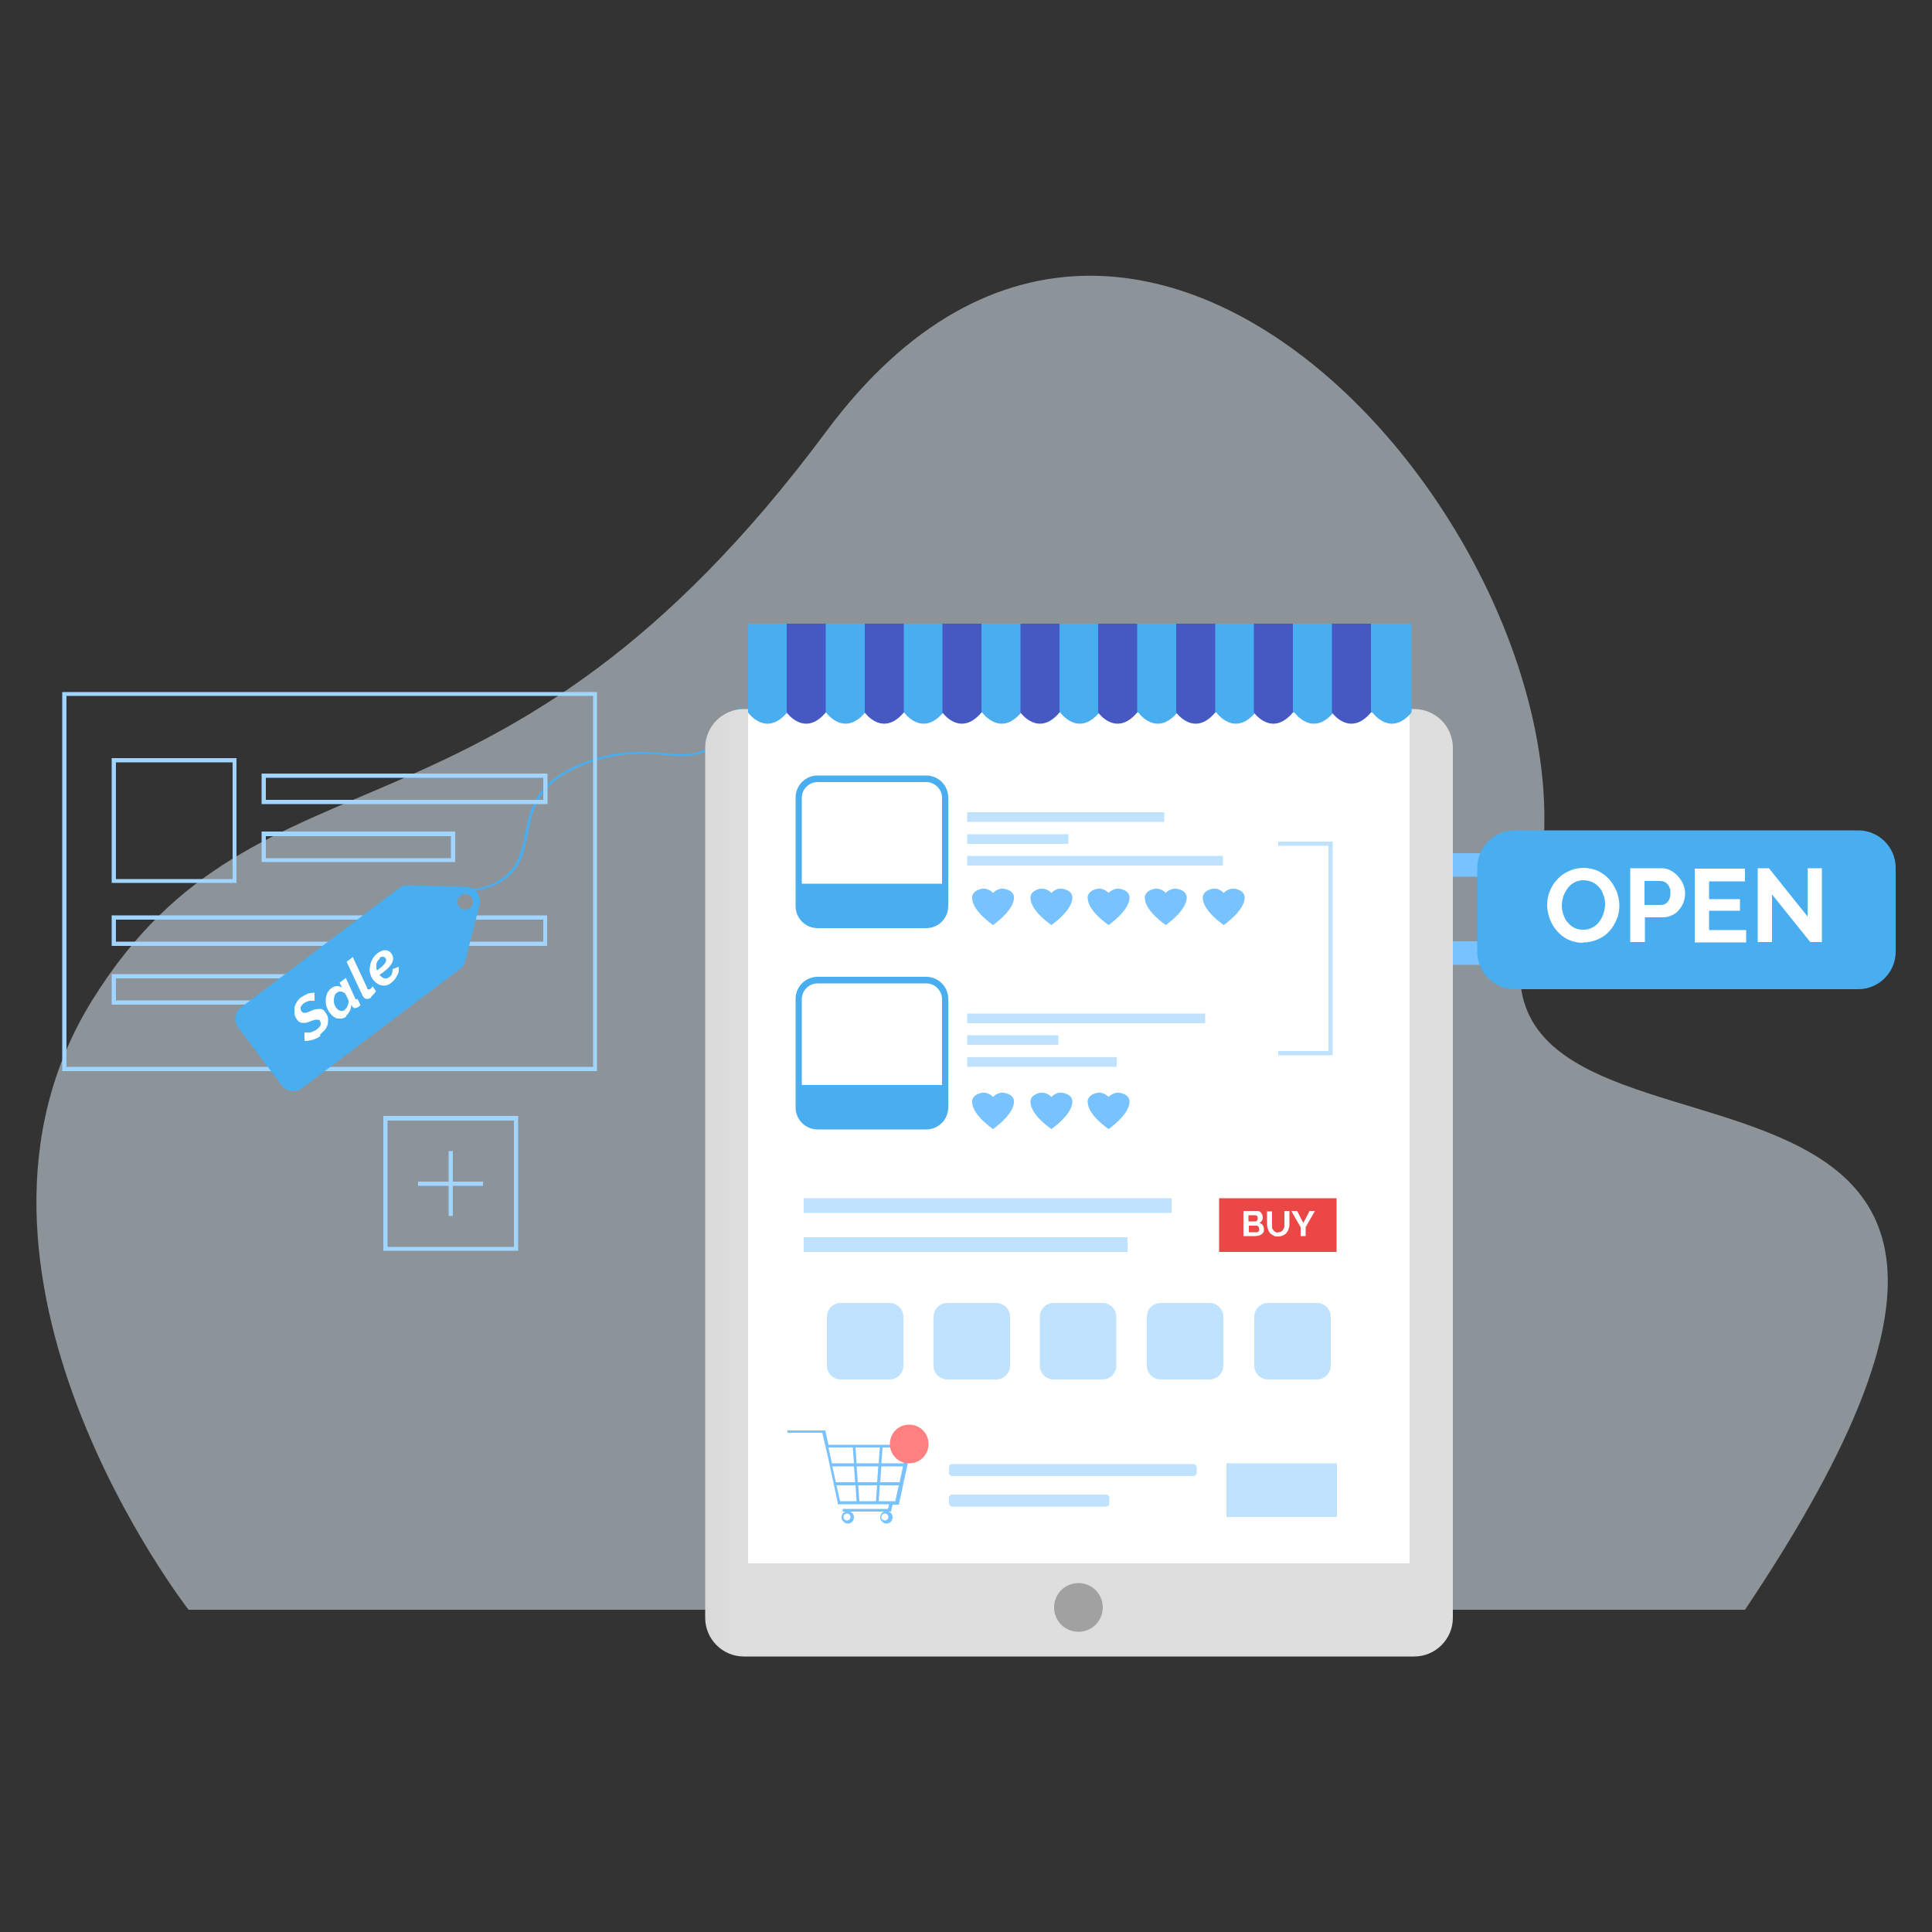 <?xml version="1.0" encoding="UTF-8"?>
<svg id="OBJECTS" xmlns="http://www.w3.org/2000/svg" version="1.1" xmlns:xlink="http://www.w3.org/1999/xlink" viewBox="0 0 500 500">
  <rect x="0" y="0" width="500" height="500" fill="#333333" stroke="none"/>
  <!-- Generator: Adobe Illustrator 29.1.0, SVG Export Plug-In . SVG Version: 2.1.0 Build 142)  -->
  <defs>
    <style>
      .st0 {
        fill: #ff8080;
      }

      .st1 {
        fill: #78c2ff;
      }

      .st2 {
        fill: #49aef0;
      }

      .st3 {
        fill: #fff;
      }

      .st4 {
        fill: #4659c3;
      }

      .st5 {
        fill: #e6f4ff;
      }

      .st6 {
        fill: #a1d4ff;
      }

      .st7 {
        fill: #eb4747;
      }

      .st8 {
        fill: #a1a1a1;
      }

      .st9 {
        fill: url(#linear-gradient);
      }

      .st10 {
        fill: #bfe2ff;
      }

      .st11 {
        opacity: .5;
      }
    </style>
    <linearGradient id="linear-gradient" x1="139.5" y1="306" x2="191.2" y2="306" gradientTransform="translate(558.4 612.1) rotate(-180)" gradientUnits="userSpaceOnUse">
      <stop offset="0" stop-color="#c2c2c2"/>
      <stop offset="1" stop-color="#dedede"/>
    </linearGradient>
  </defs>
  <g class="st11">
    <path class="st5" d="M48.8,416.6s-68.4-87.8-24.9-157.8,104.9-32.7,189.9-147.1c84.9-114.4,209.2,42.4,182.1,125.6-27,83.3,172.4,5.5,55.7,179.3H48.8Z"/>
  </g>
  <path class="st2" d="M122.8,230.5v-.5c0,0,8.6-.6,11.6-8.5.7-1.9,1.1-3.8,1.5-5.8,1.4-6.8,2.8-13.9,16.1-18.7,8.5-3.1,14.8-2.5,19.9-2.1,7.8.7,12.9,1.1,19.5-11.9l.5.2c-6.7,13.3-12,12.9-20,12.2-5-.4-11.3-.9-19.6,2.1-13,4.7-14.4,11.6-15.7,18.3-.4,2.1-.8,4-1.5,5.9-3.1,8.1-12,8.8-12.1,8.8Z"/>
  <g>
    <g>
      <path class="st6" d="M61.3,228.5H28.9v-32.3h32.3v32.3ZM30,227.5h30.2v-30.2h-30.2v30.2Z"/>
      <path class="st6" d="M141.7,208.1h-74v-7.9h74v7.9ZM68.8,207h71.8v-5.7h-71.8v5.7Z"/>
      <path class="st6" d="M141.7,244.8H28.9v-7.9h112.7v7.9ZM30,243.7h110.6v-5.7H30v5.7Z"/>
      <path class="st6" d="M100.8,260H28.9v-7.9h71.8v7.9ZM30,258.9h69.7v-5.7H30v5.7Z"/>
      <path class="st6" d="M117.8,223.1h-50.1v-7.9h50.1v7.9ZM68.8,222.1h47.9v-5.7h-47.9v5.7Z"/>
    </g>
    <path class="st6" d="M154.5,277.2H16.1v-98.1h138.4v98.1ZM17.2,276.1h136.3v-96H17.2v96Z"/>
  </g>
  <path class="st6" d="M134.1,323.7h-34.9v-34.9h34.9v34.9ZM100.3,322.7h32.7v-32.7h-32.7v32.7Z"/>
  <g>
    <rect class="st6" x="116.1" y="297.9" width="1.1" height="16.8"/>
    <rect class="st6" x="108.2" y="305.8" width="16.8" height="1.1"/>
  </g>
  <g>
    <path class="st2" d="M120.6,229.5l-15-.4c-.9,0-1.7.2-2.4.8l-40.8,30.8c-1.7,1.3-2,3.6-.7,5.3l11.2,14.9c1.3,1.7,3.6,2,5.3.7l40.8-30.8c.7-.5,1.2-1.2,1.4-2.1l3.7-14.5c.6-2.4-1.1-4.7-3.6-4.7ZM121.6,235c-.9.7-2.2.5-2.8-.4-.7-.9-.5-2.2.4-2.8.9-.7,2.2-.5,2.8.4.7.9.5,2.2-.4,2.8Z"/>
    <g>
      <path class="st3" d="M82.9,268.1c-.6.5-1.3.8-2,1-.7.2-1.4.3-2.1.3v-2.2s.2,0,.5,0c.2,0,.5,0,.8,0s.6-.1,1-.3c.3-.1.7-.3,1-.6.5-.4.8-.7.9-1.1,0-.4,0-.7-.2-1-.1-.2-.3-.3-.4-.3-.2,0-.4,0-.6,0-.2,0-.5,0-.8.2-.3,0-.6.2-.9.3-.7.3-1.4.4-1.9.3-.5,0-1-.3-1.3-.8-.4-.5-.6-1-.7-1.6,0-.5,0-1.1,0-1.6.1-.5.4-1,.7-1.5s.7-.9,1.2-1.2c.6-.4,1.2-.7,1.7-.9.6-.1,1.1-.2,1.6-.2v2.1c0,0-.2,0-.4,0-.2,0-.4,0-.7,0-.3,0-.5.1-.8.2-.3.1-.5.2-.8.4-.5.4-.8.7-.9,1.1,0,.4,0,.8.3,1.1.1.1.2.2.4.3.1,0,.3,0,.5,0,.2,0,.4,0,.7-.2.2,0,.5-.2.8-.3.4-.2.8-.3,1.1-.4.3,0,.7-.1,1-.1.3,0,.6,0,.9.2.3.1.5.4.7.7.4.5.7,1.1.7,1.6,0,.5,0,1.1-.1,1.6-.2.5-.4,1-.8,1.4-.4.4-.8.8-1.2,1.2Z"/>
      <path class="st3" d="M89.6,263.1c-.4.3-.7.4-1.1.5-.4,0-.8,0-1.1,0-.4,0-.7-.3-1.1-.5-.3-.2-.6-.5-.9-.9-.4-.5-.7-1.1-.9-1.7-.2-.6-.2-1.2-.2-1.8,0-.6.2-1.2.4-1.7.3-.5.6-1,1.1-1.3.4-.3.9-.5,1.4-.5.5,0,.9.1,1.3.4l-.6-1.3,1.6-1.2,2.4,5.2c0,.1,0,.2.1.2.1.2.3.2.5,0l.8,1.6c-.1.1-.2.2-.3.3,0,0-.2.2-.3.2-.3.2-.6.3-.8.3-.3,0-.5-.1-.7-.4,0,0-.2-.3-.3-.5,0,.6-.1,1.2-.4,1.7-.3.5-.6.9-1,1.3ZM89.3,261.2c.1-.1.3-.2.4-.4.1-.2.2-.4.3-.6,0-.2.1-.4.2-.6,0-.2,0-.4,0-.7l-.8-1.7c-.3-.3-.7-.5-1.1-.6-.4,0-.8,0-1.1.3-.3.2-.5.4-.6.8-.1.3-.2.7-.2,1,0,.4,0,.7.1,1.1.1.4.3.7.5,1,.3.4.7.7,1.1.8.4.1.9,0,1.2-.3Z"/>
      <path class="st3" d="M96.1,258.1c-.4.3-.8.5-1.2.4-.4,0-.7-.2-.9-.6,0,0-.1-.1-.2-.2,0,0,0-.2-.1-.3l-4-8.5,1.6-1.2,3.7,7.9s0,0,0,.1c0,0,0,0,0,.1.2.3.5.4.9.1,0,0,.2-.2.3-.3,0-.1.2-.2.2-.4l.9,1.3c-.2.3-.4.6-.6.8-.3.3-.5.5-.7.7Z"/>
      <path class="st3" d="M101.2,254.4c-.4.3-.8.5-1.2.6-.4.1-.8.1-1.2,0-.4,0-.8-.2-1.2-.5-.4-.2-.7-.6-1-.9-.4-.5-.7-1.1-.8-1.7-.2-.6-.2-1.3,0-1.9,0-.6.3-1.2.6-1.8.3-.6.8-1.1,1.3-1.5.7-.5,1.3-.8,2-.8.6,0,1.2.3,1.6.9,1,1.4.3,3-2.1,4.8-.1.1-.3.2-.4.3-.2.1-.3.2-.5.3v.2c.4.4.8.7,1.2.8.4.1.8,0,1.2-.3.3-.2.6-.5.7-.9.2-.4.2-.8.2-1.2l1.6-.6c0,.4,0,.7,0,1.1,0,.4-.2.7-.4,1.1-.2.4-.4.7-.6,1-.2.3-.5.6-.8.8ZM98.3,248.1c-.2.2-.4.4-.6.6-.1.2-.2.5-.3.8,0,.3,0,.5,0,.8,0,.3,0,.6.2.8.1,0,.3-.2.4-.3.1,0,.2-.2.4-.3.4-.3.7-.6.9-.8.2-.2.4-.5.5-.7.1-.2.2-.4.1-.6,0-.2,0-.3-.2-.5-.2-.2-.4-.3-.7-.3-.3,0-.5.1-.8.3Z"/>
    </g>
  </g>
  <rect class="st1" x="348.4" y="243.6" width="108.3" height="6.1"/>
  <rect class="st1" x="348.4" y="220.8" width="108.3" height="6.1"/>
  <path class="st9" d="M192.4,183.4h173.5c5.5,0,10,4.5,10,10v225.2c0,5.5-4.5,10-10,10h-173.5c-5.5,0-10-4.5-10-10v-225.2c0-5.5,4.5-10,10-10Z" transform="translate(558.4 612.1) rotate(180)"/>
  <rect class="st3" x="193.6" y="168.2" width="171.2" height="236.4"/>
  <path class="st2" d="M193.6,161.4v23s4.6,6.5,10.1,0h10.1s4.6,6.5,10.1,0h10.1s4.6,6.5,10.1,0h10.1s4.6,6.5,10.1,0h10.1s4.6,6.5,10.1,0h10.1s4.6,6.5,10.1,0h10.1s4.6,6.5,10.1,0h10.1s4.6,6.5,10.1,0h10.1s4.6,6.5,10.1,0v-23h-171.2Z"/>
  <g>
    <path class="st4" d="M203.6,184.4s4.6,6.5,10.1,0v-23h-10.1v23Z"/>
    <path class="st4" d="M223.8,184.4s4.6,6.5,10.1,0v-23h-10.1v23Z"/>
    <path class="st4" d="M243.9,184.4s4.6,6.5,10.1,0v-23h-10.1v23Z"/>
    <path class="st4" d="M264.1,184.4s4.6,6.5,10.1,0v-23h-10.1v23Z"/>
    <path class="st4" d="M284.2,184.4s4.6,6.5,10.1,0v-23h-10.1v23Z"/>
    <path class="st4" d="M304.4,184.4s4.6,6.5,10.1,0v-23h-10.1v23Z"/>
    <path class="st4" d="M324.5,184.4s4.6,6.5,10.1,0v-23h-10.1v23Z"/>
    <path class="st4" d="M344.7,161.4v23s4.6,6.5,10.1,0v-23h-10.1Z"/>
  </g>
  <path class="st2" d="M392,214.9h88.9c5.3,0,9.7,4.3,9.7,9.7v21.7c0,5.3-4.3,9.7-9.7,9.7h-88.9c-5.3,0-9.7-4.3-9.7-9.7v-21.7c0-5.3,4.3-9.7,9.7-9.7Z"/>
  <g>
    <path class="st3" d="M409.7,244c-1.4,0-2.7-.3-3.8-.8-1.1-.5-2.1-1.3-2.9-2.2-.8-.9-1.4-1.9-1.9-3.1-.4-1.2-.7-2.4-.7-3.6s.2-2.5.7-3.7c.5-1.2,1.1-2.2,2-3.1.8-.9,1.8-1.6,3-2.1,1.1-.5,2.4-.8,3.7-.8s2.6.3,3.8.8c1.1.6,2.1,1.3,2.9,2.2.8.9,1.4,2,1.9,3.1.4,1.2.7,2.4.7,3.6s-.2,2.5-.7,3.6c-.5,1.2-1.1,2.2-1.9,3.1-.8.9-1.8,1.6-3,2.1-1.1.5-2.4.8-3.7.8ZM404.2,234.3c0,.8.1,1.6.4,2.4.3.8.6,1.5,1.1,2,.5.6,1.1,1.1,1.7,1.4.7.4,1.5.5,2.4.5s1.7-.2,2.4-.6,1.3-.9,1.7-1.5c.5-.6.8-1.3,1.1-2.1.2-.8.4-1.5.4-2.3s-.1-1.6-.4-2.4c-.3-.8-.6-1.5-1.1-2-.5-.6-1.1-1.1-1.8-1.4-.7-.3-1.5-.5-2.3-.5s-1.7.2-2.4.6c-.7.4-1.3.9-1.7,1.5-.5.6-.8,1.3-1.1,2-.2.8-.4,1.5-.4,2.3Z"/>
    <path class="st3" d="M421.9,243.8v-19.1h8.1c.9,0,1.7.2,2.4.6.7.4,1.4.9,1.9,1.5.5.6,1,1.3,1.3,2,.3.8.5,1.5.5,2.3s-.1,1.6-.4,2.4c-.3.8-.7,1.4-1.2,2-.5.6-1.1,1.1-1.9,1.4-.7.4-1.5.5-2.4.5h-4.5v6.4h-3.7ZM425.6,234.2h4.3c.7,0,1.3-.3,1.7-.8.5-.6.7-1.3.7-2.3s0-.9-.2-1.3c-.1-.4-.3-.7-.6-1-.2-.3-.5-.5-.8-.6-.3-.1-.6-.2-1-.2h-4.1v6.2Z"/>
    <path class="st3" d="M451.9,240.6v3.3h-13.3v-19.1h13v3.3h-9.3v4.6h8v3h-8v5h9.6Z"/>
    <path class="st3" d="M458.6,231.6v12.2h-3.7v-19.1h2.9l10,12.5v-12.5h3.7v19.1h-3l-9.8-12.2Z"/>
  </g>
  <path class="st8" d="M285.4,416c0,3.5-2.8,6.3-6.3,6.3s-6.3-2.8-6.3-6.3,2.8-6.3,6.3-6.3,6.3,2.8,6.3,6.3Z"/>
  <path class="st1" d="M203.8,370.1v.7h9l1.5,6.4,2.5,11.7v.4h13.3l-.3,1.2h-11.7v.7h.7c-.6.2-1,.8-1,1.5s.7,1.6,1.6,1.6,1.6-.7,1.6-1.6-.4-1.2-1-1.5h8.8c-.6.2-1,.8-1,1.5s.7,1.6,1.6,1.6,1.6-.7,1.6-1.6-.4-1.2-1-1.5h.6l.4-1.8h1.7v-.4l3.1-14.3v-.8h-21.4l-.8-3.7h-9.5ZM229,391.7c.5,0,.9.4.9.9s-.4.9-.9.9-.9-.4-.9-.9.4-.9.9-.9ZM219.2,391.7c.5,0,.9.4.9.9s-.4.9-.9.9-.9-.4-.9-.9.4-.9.9-.9ZM227,383.6h-5l-.3-4.1h5.6l-.3,4.1ZM228.1,379.5h5.6l-.9,4.1h-5l.3-4.1ZM221.4,374.6h6.3l-.3,4.1h-5.7l-.3-4.1ZM221,378.7h-5.7l-.9-4.1h6.3l.3,4.1ZM227,384.4l-.3,4.1h-4.3l-.3-4.1h4.9ZM221.7,388.5h-4.3l-.9-4.1h4.9l.3,4.1ZM216.3,383.5l-.9-4h5.6l.3,4.1h-5ZM234.7,374.6l-.9,4.1h-5.7l.3-4.1h6.3ZM231.7,388.5h-4.3l.3-4.1h4.9l-.9,4.1Z"/>
  <path class="st10" d="M246.4,378.9h62.5c.4,0,.8.4.8.8v1.5c0,.4-.4.8-.8.8h-62.5c-.4,0-.8-.4-.8-.8v-1.5c0-.4.4-.8.8-.8Z"/>
  <rect class="st10" x="245.6" y="386.8" width="41.5" height="3.1" rx=".8" ry=".8"/>
  <rect class="st10" x="208" y="310.1" width="95.2" height="3.8"/>
  <rect class="st10" x="208" y="320.2" width="83.8" height="3.8"/>
  <g>
    <rect class="st7" x="315.5" y="310.1" width="30.4" height="13.9"/>
    <g>
      <path class="st3" d="M327.1,318.3c0,.3,0,.5-.2.7-.1.2-.3.4-.5.5-.2.1-.4.2-.7.3-.3,0-.5.1-.8.1h-3.1v-6.5h3.5c.2,0,.4,0,.6.1.2,0,.3.2.5.4.1.2.2.3.3.5,0,.2.1.4.1.6,0,.3,0,.6-.2.9-.2.3-.4.5-.7.6.4.1.7.3.9.6.2.3.3.6.3,1.1ZM323.1,314.5v1.6h1.7c.2,0,.4,0,.5-.2.1-.1.2-.3.2-.6s0-.4-.2-.6c-.1-.1-.3-.2-.5-.2h-1.7ZM325.8,318c0-.1,0-.2,0-.3,0-.1,0-.2-.2-.3,0,0-.1-.1-.2-.2,0,0-.2,0-.3,0h-1.9v1.7h1.9c.1,0,.2,0,.3,0,.1,0,.2-.1.3-.2,0,0,.1-.2.2-.3,0-.1,0-.2,0-.3Z"/>
      <path class="st3" d="M330.8,318.9c.3,0,.6,0,.8-.2.2-.1.4-.3.5-.5.1-.2.2-.4.3-.7,0-.3,0-.5,0-.8v-3.3h1.3v3.3c0,.4,0,.9-.2,1.3-.1.4-.3.7-.5,1-.2.3-.5.5-.9.7-.4.2-.8.3-1.3.3s-1,0-1.3-.3c-.4-.2-.7-.4-.9-.7-.2-.3-.4-.6-.5-1-.1-.4-.2-.8-.2-1.2v-3.3h1.3v3.3c0,.3,0,.5,0,.8,0,.3.1.5.3.7.1.2.3.4.5.5.2.1.4.2.7.2Z"/>
      <path class="st3" d="M335.7,313.4l1.6,3.1,1.6-3.1h1.4l-2.4,4.2v2.3h-1.3v-2.3l-2.4-4.2h1.4Z"/>
    </g>
  </g>
  <path class="st0" d="M240.3,373.7c0,2.8-2.2,5-5,5s-5-2.2-5-5,2.2-5,5-5,5,2.2,5,5Z"/>
  <rect class="st10" x="317.4" y="378.7" width="28.6" height="13.9"/>
  <g>
    <path class="st10" d="M217.6,337.2h12.6c2,0,3.6,1.6,3.6,3.6v12.6c0,2-1.6,3.6-3.6,3.6h-12.6c-2,0-3.6-1.6-3.6-3.6v-12.6c0-2,1.6-3.6,3.6-3.6Z"/>
    <path class="st10" d="M245.2,337.2h12.6c2,0,3.6,1.6,3.6,3.6v12.6c0,2-1.6,3.6-3.6,3.6h-12.6c-2,0-3.6-1.6-3.6-3.6v-12.6c0-2,1.6-3.6,3.6-3.6Z"/>
    <path class="st10" d="M272.7,337.2h12.6c2,0,3.6,1.6,3.6,3.6v12.6c0,2-1.6,3.6-3.6,3.6h-12.6c-2,0-3.6-1.6-3.6-3.6v-12.6c0-2,1.6-3.6,3.6-3.6Z"/>
    <path class="st10" d="M328.2,337.2h12.6c2,0,3.6,1.6,3.6,3.6v12.6c0,2-1.6,3.6-3.6,3.6h-12.6c-2,0-3.6-1.6-3.6-3.6v-12.6c0-2,1.6-3.6,3.6-3.6Z"/>
    <path class="st10" d="M300.4,337.2h12.6c2,0,3.6,1.6,3.6,3.6v12.6c0,2-1.6,3.6-3.6,3.6h-12.6c-2,0-3.6-1.6-3.6-3.6v-12.6c0-2,1.6-3.6,3.6-3.6Z"/>
  </g>
  <path class="st2" d="M239.7,240.2h-28.1c-3.1,0-5.7-2.5-5.7-5.7v-28.1c0-3.1,2.5-5.7,5.7-5.7h28.1c3.1,0,5.7,2.5,5.7,5.7v28.1c0,3.1-2.5,5.7-5.7,5.7ZM211.6,202.4c-2.2,0-4.1,1.8-4.1,4.1v28.1c0,2.2,1.8,4.1,4.1,4.1h28.1c2.2,0,4.1-1.8,4.1-4.1v-28.1c0-2.2-1.8-4.1-4.1-4.1h-28.1Z"/>
  <path class="st2" d="M206.8,228.7h37.8v6c0,2.6-2.1,4.7-4.7,4.7h-28.5c-2.6,0-4.7-2.1-4.7-4.7v-6h0Z"/>
  <rect class="st10" x="250.3" y="210.2" width="51" height="2.5"/>
  <rect class="st10" x="250.3" y="221.5" width="66.2" height="2.5"/>
  <rect class="st10" x="250.3" y="215.9" width="26.2" height="2.5"/>
  <path class="st2" d="M239.7,292.3h-28.1c-3.1,0-5.7-2.5-5.7-5.7v-28.1c0-3.1,2.5-5.7,5.7-5.7h28.1c3.1,0,5.7,2.5,5.7,5.7v28.1c0,3.1-2.5,5.7-5.7,5.7ZM211.6,254.5c-2.2,0-4.1,1.8-4.1,4.1v28.1c0,2.2,1.8,4.1,4.1,4.1h28.1c2.2,0,4.1-1.8,4.1-4.1v-28.1c0-2.2-1.8-4.1-4.1-4.1h-28.1Z"/>
  <rect class="st10" x="250.3" y="262.3" width="61.6" height="2.5"/>
  <rect class="st10" x="250.3" y="273.6" width="38.7" height="2.5"/>
  <rect class="st10" x="250.3" y="267.9" width="23.6" height="2.5"/>
  <path class="st2" d="M206.8,280.8h37.8v6c0,2.6-2.1,4.7-4.7,4.7h-28.5c-2.6,0-4.7-2.1-4.7-4.7v-6h0Z"/>
  <path class="st1" d="M260.6,230.2c-2.2-.8-3.6.9-3.6.9,0,0-1.4-1.7-3.6-.9-2.2.8-1.8,2.4-1.8,2.4.2,3.3,5.4,6.8,5.4,6.8,0,0,5.1-3.5,5.4-6.8,0,0,.4-1.7-1.8-2.4Z"/>
  <path class="st1" d="M275.7,230.2c-2.2-.8-3.6.9-3.6.9,0,0-1.4-1.7-3.6-.9-2.2.8-1.8,2.4-1.8,2.4.2,3.3,5.4,6.8,5.4,6.8,0,0,5.1-3.5,5.4-6.8,0,0,.4-1.7-1.8-2.4Z"/>
  <path class="st1" d="M290.5,230.2c-2.2-.8-3.6.9-3.6.9,0,0-1.4-1.7-3.6-.9-2.2.8-1.8,2.4-1.8,2.4.2,3.3,5.4,6.8,5.4,6.8,0,0,5.1-3.5,5.4-6.8,0,0,.4-1.7-1.8-2.4Z"/>
  <path class="st1" d="M305.3,230.2c-2.2-.8-3.6.9-3.6.9,0,0-1.4-1.7-3.6-.9-2.2.8-1.8,2.4-1.8,2.4.2,3.3,5.4,6.8,5.4,6.8,0,0,5.1-3.5,5.4-6.8,0,0,.4-1.7-1.8-2.4Z"/>
  <path class="st1" d="M320.3,230.2c-2.2-.8-3.6.9-3.6.9,0,0-1.4-1.7-3.6-.9-2.2.8-1.8,2.4-1.8,2.4.2,3.3,5.4,6.8,5.4,6.8,0,0,5.1-3.5,5.4-6.8,0,0,.4-1.7-1.8-2.4Z"/>
  <path class="st1" d="M260.6,283c-2.2-.8-3.6.9-3.6.9,0,0-1.4-1.7-3.6-.9-2.2.8-1.8,2.4-1.8,2.4.2,3.3,5.4,6.8,5.4,6.8,0,0,5.1-3.5,5.4-6.8,0,0,.4-1.7-1.8-2.4Z"/>
  <path class="st1" d="M275.7,283c-2.2-.8-3.6.9-3.6.9,0,0-1.4-1.7-3.6-.9-2.2.8-1.8,2.4-1.8,2.4.2,3.3,5.4,6.8,5.4,6.8,0,0,5.1-3.5,5.4-6.8,0,0,.4-1.7-1.8-2.4Z"/>
  <path class="st1" d="M290.5,283c-2.2-.8-3.6.9-3.6.9,0,0-1.4-1.7-3.6-.9-2.2.8-1.8,2.4-1.8,2.4.2,3.3,5.4,6.8,5.4,6.8,0,0,5.1-3.5,5.4-6.8,0,0,.4-1.7-1.8-2.4Z"/>
  <polygon class="st10" points="344.9 273.1 330.8 273.1 330.8 272 343.8 272 343.8 218.9 330.8 218.9 330.8 217.8 344.9 217.8 344.9 273.1"/>
</svg>